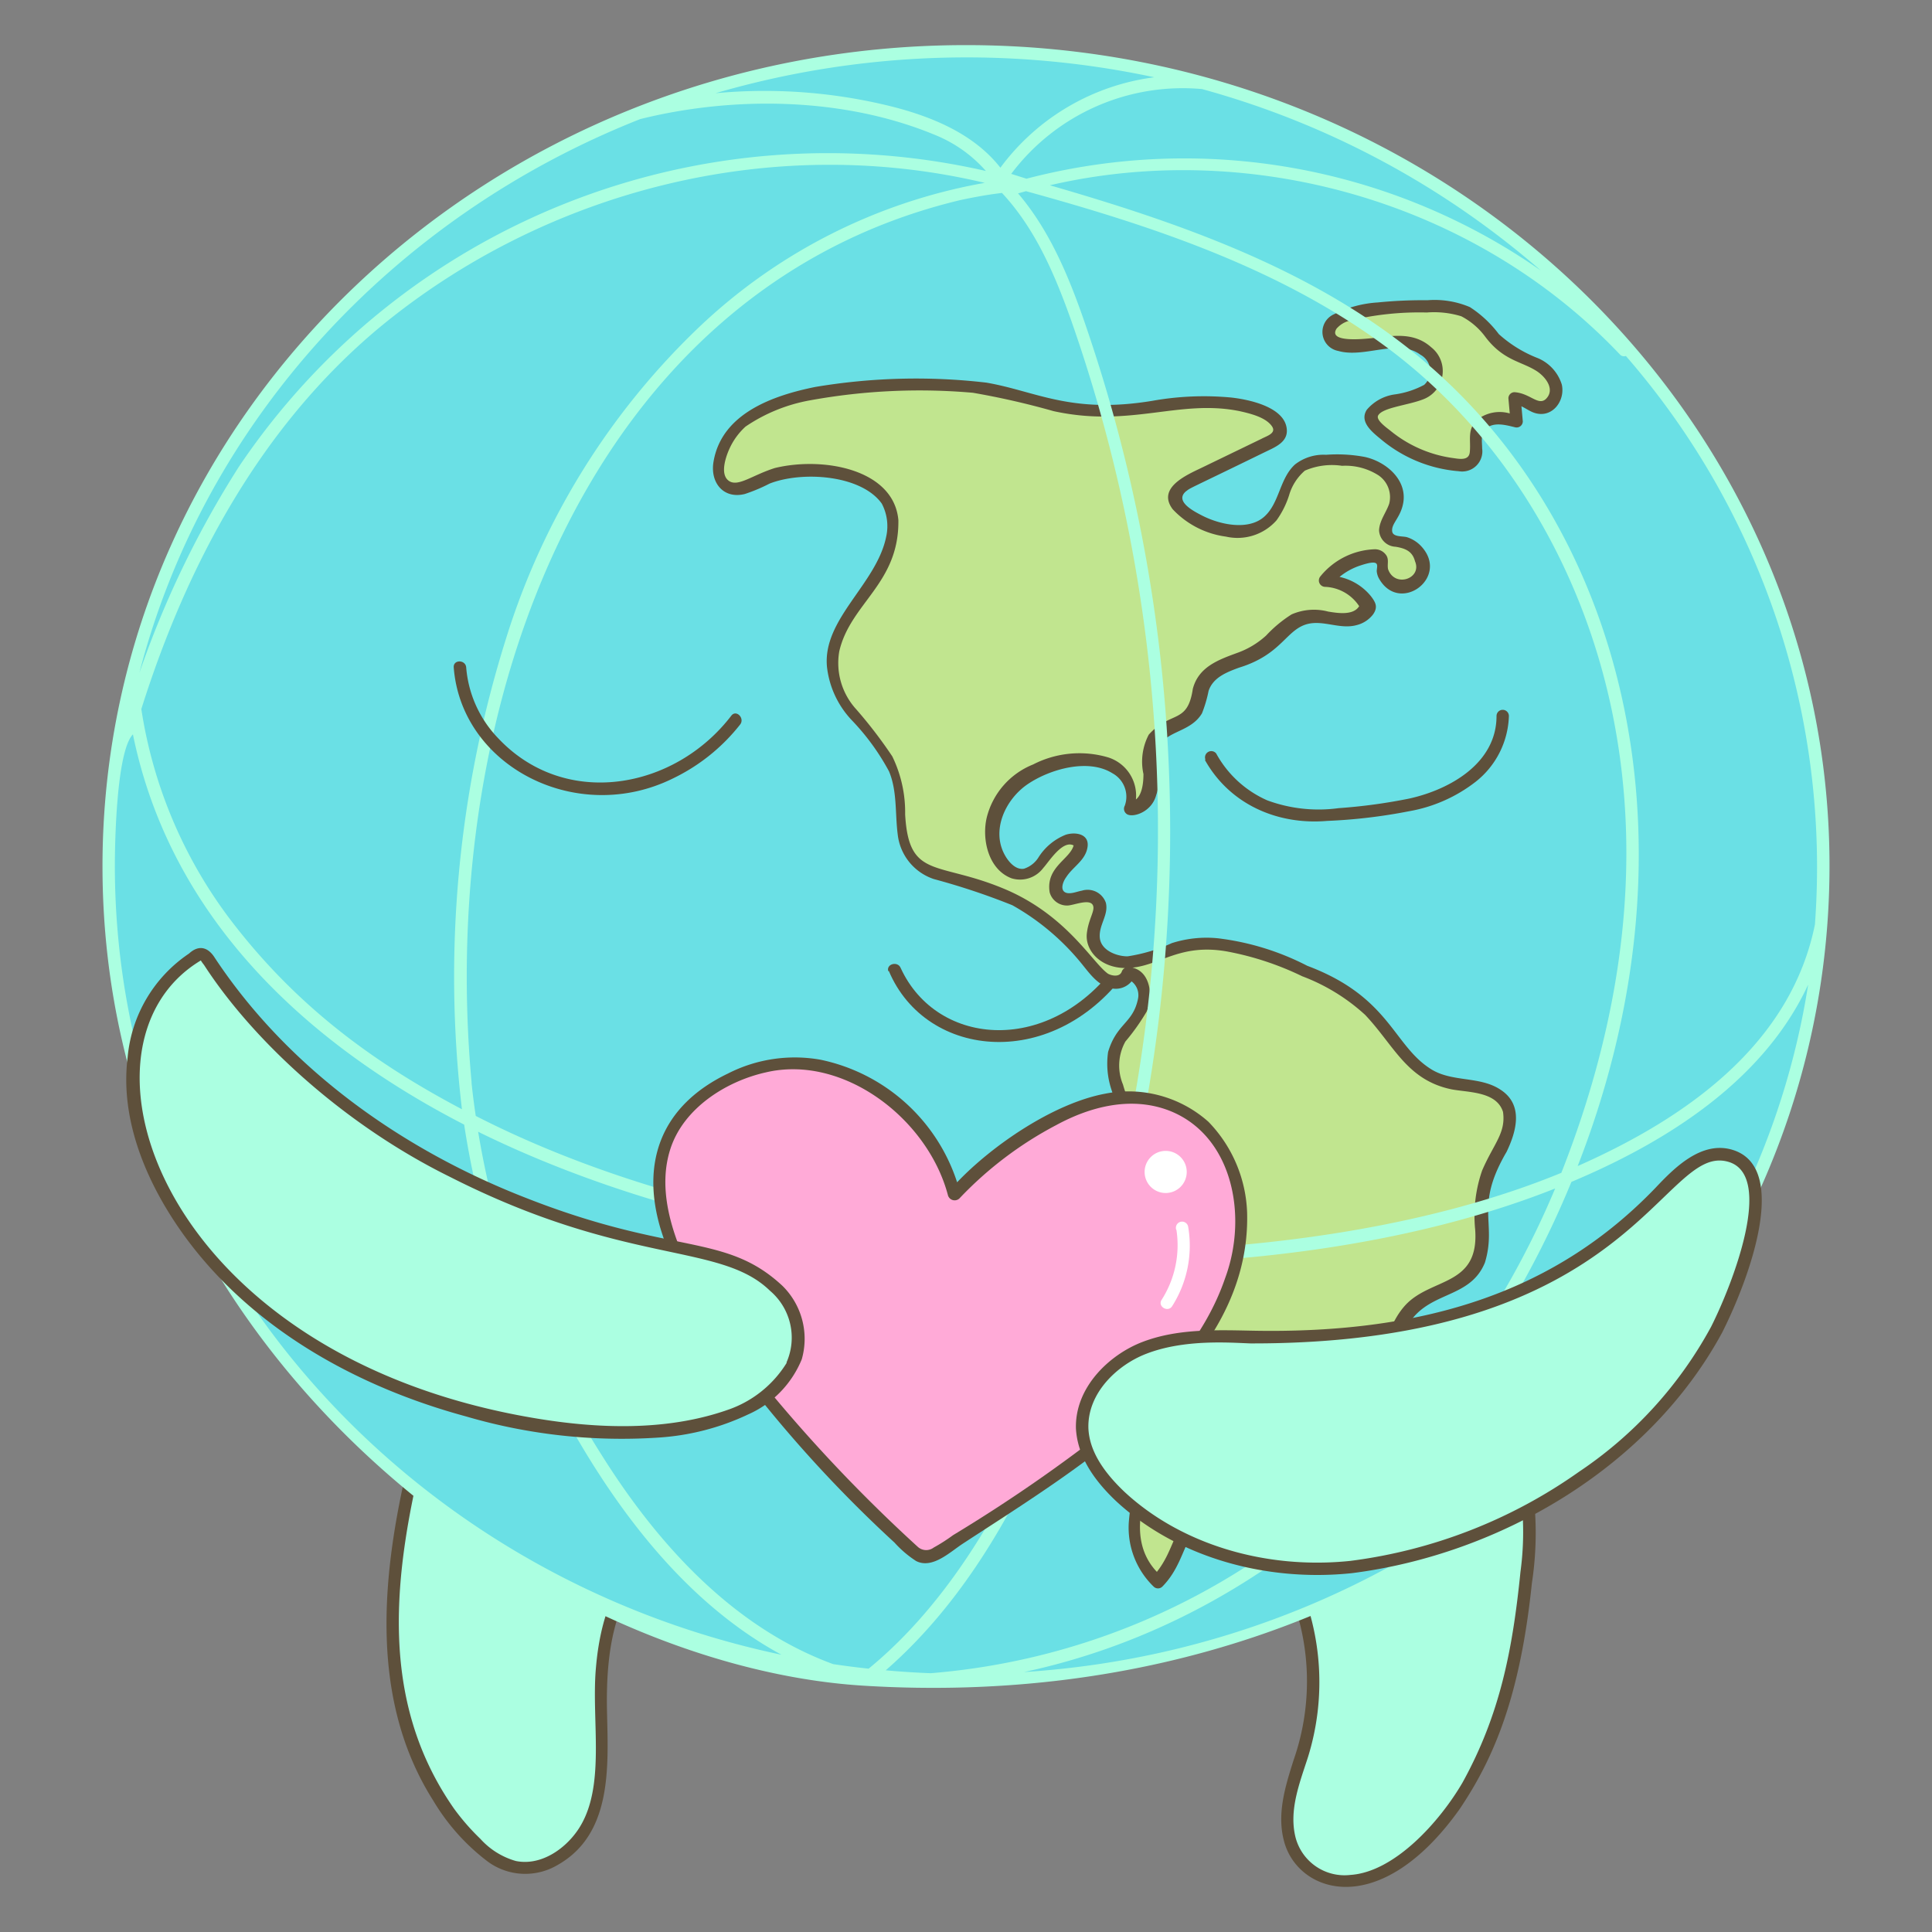 <svg xmlns="http://www.w3.org/2000/svg" viewBox="0 0 200 200" id="Love-And-Peace--Streamline-Seoul">
  <rect x="0" y="0" width="200" height="200" fill="#808080" stroke="none"/>
  <desc>
    Love And Peace Streamline Illustration: https://streamlinehq.com
  </desc>
  <title>love-and-peace</title>
  <g>
    <path d="M43.45 149.43c-1.82 7.15 -3.23 14.53 -2.64 21.83 1 12.21 7.63 20.15 11.87 21.76 3.43 1.12 7.14 -1.57 8.54 -4.89s1.12 -7.06 1 -10.67c-0.18 -6.18 0.65 -13.24 5.66 -16.86Z" fill="#abffe1" stroke-width="1"></path>
    <path d="M42.78 149.29c-3.08 12.14 -5 26 2.09 37.14a22 22 0 0 0 5.61 6.27 6.56 6.56 0 0 0 7.23 0.37c5.66 -3.18 5.26 -10.14 5.13 -15.74s0.45 -12.47 5.34 -16.08c0.66 -0.48 0 -1.6 -0.64 -1.1 -4 2.93 -5.44 7.7 -5.85 12.5 -0.5 5.54 1.1 12.43 -1.87 16.79 -1.36 2 -3.85 3.73 -6.42 3.21a7.82 7.82 0 0 1 -3.66 -2.28 23.66 23.66 0 0 1 -2.74 -3.14c-7.87 -11.27 -6.32 -24.3 -3 -37.64a0.66 0.66 0 1 0 -1.28 -0.34Z" fill="#5e503b" stroke-width="1"></path>
    <path d="m157.9 153.16 -24.23 10.4a25.1 25.1 0 0 1 1.42 16.94 52.65 52.65 0 0 0 -1.71 6.29 7.41 7.41 0 0 0 1.52 6.13 6.46 6.46 0 0 0 5.87 1.63 13.07 13.07 0 0 0 5.55 -3c7.88 -7 10.41 -18 11.72 -28.44a33.79 33.79 0 0 0 -0.14 -9.95Z" fill="#abffe1" stroke-width="1"></path>
    <path d="M133.11 163.89a24.69 24.69 0 0 1 0.81 18.29c-0.86 2.71 -1.76 5.57 -1 8.41 1.39 5.34 9.82 8.39 18.15 -3.27 3.61 -5.34 6.3 -11.76 7.51 -23.43a34.29 34.29 0 0 0 -0.08 -10.89c-0.18 -0.81 -1.41 -0.47 -1.28 0.34a30.6 30.6 0 0 1 0.18 9.36c-0.82 8.11 -2.12 14.8 -6 21.83 -2.33 4 -7 9.25 -11.59 9.56a5.24 5.24 0 0 1 -5.69 -3.86c-0.72 -2.82 0.42 -5.66 1.28 -8.33a26.12 26.12 0 0 0 -1.16 -18.57c-0.34 -0.76 -1.45 -0.1 -1.11 0.65Z" fill="#5e503b" stroke-width="1"></path>
    <path d="M11.25 89.62a88.75 84.31 0 1 0 177.5 0 88.75 84.31 0 1 0 -177.5 0" fill="#6ae0e5" stroke-width="1"></path>
    <path d="M92 100.49c3.88 9.24 17.3 10.5 24.85 -0.24 0.47 -0.67 -0.63 -1.28 -1.11 -0.64 -6.88 9.69 -18.7 8.86 -22.5 0.6 -0.3 -0.76 -1.54 -0.42 -1.28 0.35Z" fill="#5e503b" stroke-width="1"></path>
    <path d="M161.09 40a3.69 3.69 0 0 0 -2.24 -2.43 21.62 21.62 0 0 1 -2.85 -1.43c-1.52 -1.07 -2.4 -2.91 -4 -3.79a8.53 8.53 0 0 0 -3.93 -0.61 27 27 0 0 0 -8.5 0.88c-3 0.85 -2.72 4.24 2.71 3a9 9 0 0 1 4.49 0.15 3 3 0 0 1 1.93 3.6c-1 2.27 -4.64 1.49 -6.42 3.21a1.07 1.07 0 0 0 -0.33 0.57 1.14 1.14 0 0 0 0.4 0.77 13.66 13.66 0 0 0 8.65 4.23 2.07 2.07 0 0 0 1.29 -0.21c1 -0.67 0.23 -2.25 0.64 -3.35a2.18 2.18 0 0 1 1.81 -1.29 6.36 6.36 0 0 1 2.29 0.29l-0.22 -2.38c1 0 1.74 0.95 2.72 0.95a1.86 1.86 0 0 0 1.56 -2.16Z" fill="#c1e58f" stroke-width="1"></path>
    <path d="M161.68 39.82a4.36 4.36 0 0 0 -2.47 -2.74 13.1 13.1 0 0 1 -4.05 -2.49 11.64 11.64 0 0 0 -3 -2.8 9.35 9.35 0 0 0 -4.4 -0.71 46.52 46.52 0 0 0 -5.14 0.23 11.6 11.6 0 0 0 -4.5 1.21 2 2 0 0 0 0.42 3.81c2.73 0.78 6.19 -1.32 8.5 0.39a1.93 1.93 0 0 1 0.39 3.12 9.07 9.07 0 0 1 -3.12 1 4.62 4.62 0 0 0 -2.82 1.58c-0.83 1.29 0.67 2.39 1.52 3.1a14.31 14.31 0 0 0 8 3.26 2.09 2.09 0 0 0 2.42 -2.37c0 -0.69 -0.19 -1.52 0.4 -2.05 0.82 -0.71 2.06 -0.36 3 -0.13a0.64 0.64 0 0 0 0.81 -0.61l-0.14 -1.56c0.4 0.19 0.79 0.46 1.18 0.62 1.89 0.76 3.38 -1.1 3 -2.86ZM160 41.33c-0.79 0.67 -1.63 -0.62 -3.21 -0.73a0.63 0.63 0 0 0 -0.64 0.64l0.14 1.56a3.77 3.77 0 0 0 -3.29 0.59c-1.18 1 -0.71 2.16 -0.85 3.43 -0.1 0.91 -1.11 0.68 -1.79 0.59a13 13 0 0 1 -6.41 -2.81c-0.36 -0.29 -1.53 -1.1 -1.29 -1.58 0.44 -0.84 3.1 -1.06 4.69 -1.69a3.13 3.13 0 0 0 0.81 -5.38c-1.81 -1.62 -4 -1.19 -6.24 -0.93 -0.22 0 -4.55 0.57 -3.56 -1a2.69 2.69 0 0 1 1.45 -0.85 30.86 30.86 0 0 1 7.89 -0.82 9.6 9.6 0 0 1 3.57 0.39 7.19 7.19 0 0 1 2.49 2.13c1.89 2.5 3.76 2.52 5.37 3.58 0.97 0.66 1.87 1.94 0.87 2.88Z" fill="#5e503b" stroke-width="1"></path>
    <path d="M88.14 49.34c5.41 1.54 5.17 6.46 2 11.11 -1.9 2.78 -4.32 5.58 -4 8.91 0.42 4.35 5.36 7 6.55 11.17 1.1 4 -1 9.23 5.4 10.35a30 30 0 0 1 8.06 3 27.64 27.64 0 0 1 6.85 6.27 4.45 4.45 0 0 0 1.8 1.5 1.51 1.51 0 0 0 2 -0.79c1.64 0.14 2 2.56 1.15 4s-2.26 2.56 -2.67 4.13a6.26 6.26 0 0 0 0.16 3.07c1.53 6.25 6.56 9.3 8.83 14.59 2.35 5.48 -0.08 14.36 -2.45 19.42 -1.39 2.92 -3.21 5.65 -4.06 8.77s-0.44 6.86 2 8.93c1.67 -1.7 2.21 -4.19 3.43 -6.23 4.13 -7 15 -7.43 19.11 -14.38 1.07 -1.81 1.59 -3.85 2.56 -5.8 1.72 -3.55 4.38 -3.11 7 -5.22s0.92 -6.24 1.77 -9.44c0.8 -2.94 3.86 -5.9 2.17 -8.44 -1.28 -2 -4.22 -1.56 -6.42 -2.26 -3.85 -1.19 -5.47 -5.54 -8.48 -8.13a21 21 0 0 0 -5.14 -2.94c-4.44 -2 -9.37 -4.1 -14.12 -2.72a22.84 22.84 0 0 1 -4.92 1.47c-1.71 0.11 -3.7 -1 -3.61 -2.77 0 -1.39 1.28 -3.07 0.22 -3.85s-2.57 0.55 -3.58 -0.12 -0.49 -2.08 0.25 -2.89 1.79 -1.59 1.8 -2.69c-0.9 -0.94 -2.49 -0.09 -3.29 0.93s-1.65 2.33 -3 2.29a2.56 2.56 0 0 1 -1.81 -1 5.94 5.94 0 0 1 0.19 -7.1 10.11 10.11 0 0 1 6.58 -3.55 6.93 6.93 0 0 1 4.77 0.62 3.38 3.38 0 0 1 1.4 4.18c1.41 0.26 2.31 -1.54 2.27 -3s-0.42 -3 0.4 -4.19c0.94 -1.36 3.08 -1.45 4 -2.84a21.73 21.73 0 0 0 0.92 -2.83c1 -2.16 4 -2.26 6 -3.55 1.64 -1 2.77 -3 4.68 -3.41a12.31 12.31 0 0 1 3.53 0.27c1.19 0.1 2.57 -0.31 3 -1.45a5 5 0 0 0 -4.25 -2.57c1.94 -2.36 5.41 -3.1 5.88 -2.21a1.84 1.84 0 0 1 0 0.81c-0.11 1.72 2.56 2.64 3.68 1.36a2.58 2.58 0 0 0 -0.64 -3.58c-1 -0.66 -1.27 -0.16 -2.35 -0.77 -0.95 -0.81 0.24 -2.2 0.67 -3.35a3.52 3.52 0 0 0 -2 -4.06 10.91 10.91 0 0 0 -7.43 -0.22c-1.94 1.05 -2 3.85 -3.46 5.52 -2.14 2.4 -6.16 1.29 -8.76 -0.55a2.19 2.19 0 0 1 -1.1 -1.48c-0.06 -0.88 0.88 -1.49 1.69 -1.87l8.07 -3.85a1.91 1.91 0 0 0 1.05 -0.86c0.35 -0.83 -0.5 -1.65 -1.28 -2.05 -5.66 -2.89 -12.48 0.08 -18.81 -0.43 -5.86 -0.49 -8.64 -3.19 -19 -2.65 -4.79 0.13 -9.7 0.49 -14.13 2.45 -3.75 1.25 -5.58 5.31 -4.66 7.48 1.13 2 4 -0.14 5.4 -0.55a14.77 14.77 0 0 1 8.13 0.04Z" fill="#c1e58f" stroke-width="1"></path>
    <path d="M155.34 112.81c-2.13 -1.43 -5 -0.76 -7.18 -2.12 -3.95 -2.45 -4.25 -7.49 -12.83 -10.71a27.24 27.24 0 0 0 -9.26 -2.85 11.82 11.82 0 0 0 -4.76 0.5 17.15 17.15 0 0 1 -4.59 1.37c-1.13 0 -2.76 -0.62 -2.87 -1.94s0.93 -2.34 0.63 -3.6A2 2 0 0 0 112 92.2c-0.48 0.08 -1.14 0.38 -1.63 0.22 -0.69 -0.23 -0.33 -1.17 0 -1.61 0.7 -1.1 2 -1.73 2.21 -3.12s-1.28 -1.59 -2.25 -1.28a5.94 5.94 0 0 0 -2.86 2.4 2.79 2.79 0 0 1 -1.47 1.12c-0.83 0.14 -1.53 -0.65 -1.91 -1.29 -1.57 -2.64 0 -5.92 2.32 -7.48s6.27 -2.67 8.75 -1.11a2.76 2.76 0 0 1 1.28 3.35 0.66 0.66 0 0 0 0.25 0.9c0.64 0.35 2.54 -0.24 3 -2 0.53 -1.48 0 -3 0.18 -4.46 0.32 -2.25 3.27 -1.83 4.56 -4a13.3 13.3 0 0 0 0.68 -2.31c0.46 -1.4 1.87 -1.94 3.14 -2.41 4.49 -1.37 4.88 -4 7.17 -4.54 1.67 -0.38 3.35 0.61 5.06 0.12a3.07 3.07 0 0 0 1.67 -1.11c0.5 -0.74 0.28 -1.2 -0.23 -1.87a5.77 5.77 0 0 0 -3.25 -2 6.65 6.65 0 0 1 2.12 -1.17c2.21 -0.74 1.73 0 1.73 0.58a1.94 1.94 0 0 0 0.2 0.7c2.1 3.87 7.46 -0.06 4.37 -3.32a3.44 3.44 0 0 0 -1.44 -0.9c-0.46 -0.13 -1.44 0 -1.53 -0.59 -0.12 -0.84 0.88 -1.41 1.15 -3 0.39 -2.42 -1.86 -4.26 -4 -4.72a15.5 15.5 0 0 0 -4 -0.22 4.8 4.8 0 0 0 -3.21 1c-1.62 1.47 -1.59 4 -3.2 5.42s-4.5 0.85 -6.42 -0.13c-0.81 -0.42 -2.87 -1.45 -1.69 -2.49 0.61 -0.46 -0.16 0 8.3 -4.13 1 -0.48 2.26 -1 2.16 -2.29 -0.17 -2.35 -4 -3.12 -5.78 -3.31a30.29 30.29 0 0 0 -8.12 0.34c-8.46 1.4 -12.07 -1 -17.2 -1.88a62.92 62.92 0 0 0 -17.73 0.45c-4.34 0.88 -9.65 2.72 -10.51 7.7 -0.39 2.17 1 3.93 3.23 3.38a17.48 17.48 0 0 0 2.57 -1.08c3.38 -1.32 9.48 -0.91 11.61 2.07a5 5 0 0 1 0.46 3.42c-1 4.93 -6.62 8.53 -6.13 13.5a9.58 9.58 0 0 0 2.57 5.51 24.13 24.13 0 0 1 3.85 5.29c0.86 2.05 0.62 4.36 0.9 6.52A5.51 5.51 0 0 0 96.67 91a71.74 71.74 0 0 1 8.13 2.71 25 25 0 0 1 7.13 6c0.82 1 1.67 2.25 3 2.57a2.13 2.13 0 0 0 2.21 -0.69 1.8 1.8 0 0 1 0.68 1.73c-0.5 2.63 -2.21 2.57 -3.11 5.58a8.52 8.52 0 0 0 0.33 3.85c2.3 7.25 8.27 10.14 9.5 16.86 0.58 4.46 -0.49 9.36 -2.08 13.6 -2.91 7.2 -5.16 8.51 -5.61 14.42a8.49 8.49 0 0 0 2.57 6.61 0.64 0.64 0 0 0 0.91 0c3.22 -3.28 1.68 -7.41 9.47 -11.57 4.09 -2.18 8.79 -3.85 11.91 -7.43 1.95 -2.25 2.57 -5.06 3.85 -7.71 2 -4 6.55 -2.88 8.16 -6.83 1.27 -4.22 -1.12 -5.72 2.24 -11.46 1.04 -2.16 1.76 -4.88 -0.62 -6.43Zm-39.21 -12.24c-0.21 0.59 -1 0.46 -1.43 0.23 -1.6 -1.13 -4.17 -5.89 -10.4 -8.64 -7.18 -3.12 -10.22 -1 -10.6 -7.86a13.23 13.23 0 0 0 -1.33 -6 47.56 47.56 0 0 0 -3.73 -4.87 7.1 7.1 0 0 1 -1.76 -6c1.15 -5 6.21 -7 6.12 -13.59 -0.47 -5.26 -7.76 -6.61 -12.79 -5.39 -2.37 0.75 -3.82 2 -4.77 1.32s-0.29 -2.55 0.11 -3.4a7 7 0 0 1 1.63 -2.21 17.27 17.27 0 0 1 6.69 -2.72 63.3 63.3 0 0 1 16.85 -0.78 81.81 81.81 0 0 1 8.34 1.9c8 1.75 13 -1.27 19.26 0 1.06 0.24 2.71 0.62 3.36 1.58 0.48 0.72 -0.57 1 -1.08 1.28l-6.2 3c-1.54 0.74 -4.68 2.08 -3 4.3a9.23 9.23 0 0 0 5.51 2.83 5.39 5.39 0 0 0 5.24 -1.69 9.26 9.26 0 0 0 1.29 -2.57 5.33 5.33 0 0 1 1.64 -2.57 7.06 7.06 0 0 1 3.85 -0.5 6.34 6.34 0 0 1 3.79 1 2.73 2.73 0 0 1 1.09 2.92c-0.32 0.93 -1 1.74 -1.05 2.75a1.79 1.79 0 0 0 1.72 1.71c1 0.17 1.73 0.46 2 1.5 0.77 1.8 -2.11 2.79 -2.79 0.81 -0.1 -0.51 0.12 -1 -0.2 -1.45a1.4 1.4 0 0 0 -1.16 -0.6 7.57 7.57 0 0 0 -5.64 2.8 0.66 0.66 0 0 0 0.45 1.09 4.43 4.43 0 0 1 3.56 2c-0.61 1 -2.28 0.71 -3.21 0.56a5.78 5.78 0 0 0 -3.78 0.29 13.2 13.2 0 0 0 -2.64 2.19 8.8 8.8 0 0 1 -3 1.8c-2 0.73 -4 1.47 -4.59 3.72 -0.55 3.71 -2.29 2.22 -4.56 4.74a6 6 0 0 0 -0.55 4.08c0 0.78 -0.1 2.1 -0.78 2.63a4.14 4.14 0 0 0 -2.86 -4.35 10.49 10.49 0 0 0 -7.79 0.73 8 8 0 0 0 -4.8 5.52c-0.51 2.2 0.15 5.34 2.57 6.26a3 3 0 0 0 3.29 -1.07c0.59 -0.65 2 -2.93 3.14 -2.33 -0.38 1.43 -2.9 2.25 -2.48 4.85a1.86 1.86 0 0 0 1.83 1.37c0.62 0 2.35 -0.77 2.66 0 0.22 0.56 -0.47 1.39 -0.64 2.88 -0.2 1.72 1.34 3.55 3.94 3.59a0.61 0.61 0 0 0 -0.32 0.36Zm37.3 20.6a14.28 14.28 0 0 0 -0.72 6.12c0.43 5.88 -4.51 4.94 -7.19 7.78 -1.68 1.8 -2.16 4.38 -3.19 6.56 -3.48 7.22 -12.24 7.48 -18 13.31 -3 3.47 -2.74 5.44 -4.57 7.78 -3.5 -3.69 -1 -9.43 1 -13.27 3.12 -5.57 5.83 -13.62 5 -20 -1 -7.05 -7.67 -10.58 -9.51 -17.18a5.12 5.12 0 0 1 0.25 -4.45 22.32 22.32 0 0 0 2.2 -3.1c0.68 -1.53 0.43 -4.11 -1.47 -4.55 2.92 -0.3 5 -2.51 9.76 -1.68a30.72 30.72 0 0 1 7.81 2.57 20.15 20.15 0 0 1 6.52 4c3 3.17 4.31 6.75 8.95 7.71 1.76 0.33 4.65 0.21 5.32 2.33 0.32 2.19 -0.97 3.3 -2.16 6.07Z" fill="#5e503b" stroke-width="1"></path>
    <path d="M189.39 89.62c0 -46.76 -40 -84.95 -89.39 -84.95 -49.21 0 -89.39 38 -89.39 85 0 50.33 45.39 82.76 78.76 84.83 58.7 3.64 100.02 -37.17 100.02 -84.88Zm-1.51 6.09c-2.49 12.27 -13.06 19.92 -24.56 25 12.74 -32.66 5.21 -63.44 -13.46 -81.14 -11.36 -10.77 -26.28 -16.08 -41.18 -20.39 20.74 -4.82 43.92 1.62 59 17.5a0.57 0.57 0 0 0 0.63 0.17 80.61 80.61 0 0 1 19.57 58.86Zm-91.54 77.5q-2.34 -0.09 -4.65 -0.3c7.21 -6.29 12.33 -14.66 16.23 -23.33a150.6 150.6 0 0 0 6.86 -18.7c15.28 -0.08 32.09 -2.24 46.21 -7.85a89.71 89.71 0 0 1 -24.37 33.48 70.93 70.93 0 0 1 -40.28 16.7Zm-10.09 -0.94c-10.39 -3.81 -18.23 -12.48 -24 -21.7a89.36 89.36 0 0 1 -12.75 -33.41c18.74 9.24 42.3 13.65 63.92 13.72 -4.39 14.87 -11.47 32 -23.5 41.86 -1.23 -0.13 -2.46 -0.29 -3.67 -0.47Zm-38.43 -57.44c-9.48 -5 -17.14 -10.81 -23.63 -19.18a48.16 48.16 0 0 1 -9.56 -22.25c4.73 -15 12.38 -29.26 24.62 -39.47 17 -14.07 40.41 -20.29 62.69 -15a57.4 57.4 0 0 0 -29.64 15 75.4 75.4 0 0 0 -19.86 32 116.66 116.66 0 0 0 -4.62 48.9Zm1 -2.78C45.21 72.73 61 29.92 99.38 20.72c2.74 -0.59 4.05 -0.7 4.34 -0.75 3.48 3.73 5.5 8.51 7.19 13.26a159.55 159.55 0 0 1 2.9 96.29c-21.43 0 -45.66 -4.32 -64.56 -14 -0.17 -1.12 -0.32 -2.29 -0.44 -3.47ZM124.43 9.22A89.51 89.51 0 0 1 159.5 28a64.51 64.51 0 0 0 -53.24 -9.5l-1.58 -0.5a22.21 22.21 0 0 1 19.75 -8.78Zm-9.26 120.3a161.22 161.22 0 0 0 -2 -93.5c-1.85 -5.64 -3.91 -11.46 -7.78 -16l0.82 -0.23c13.49 3.71 27.17 8.26 38.35 16.93 11.56 9 19.2 22.29 22.24 36.56 3.48 16.36 0.87 32.81 -5.17 48.13 -13.93 5.74 -31.39 8 -46.46 8.11ZM119.49 8a23.55 23.55 0 0 0 -15.93 9.36c-2.75 -3.51 -7.11 -5.3 -11.35 -6.36a54.41 54.41 0 0 0 -18.14 -1.35A92.87 92.87 0 0 1 119.49 8Zm-53.22 4.33c9.4 -2.34 21 -2.4 30.79 1.75a14 14 0 0 1 5 3.62 73.48 73.48 0 0 0 -77.34 30.63 100.74 100.74 0 0 0 -10.29 21.32c6.72 -25.97 26.25 -47.22 51.84 -57.32ZM11.89 89.62c0 -2.25 0.15 -11.82 1.87 -13.6 3.8 18.6 17.41 31.7 34.29 40.4a89 89 0 0 0 11 31.27c5.26 9.31 12.31 18.44 21.85 23.61 -39.43 -8.3 -69.01 -41.77 -69.01 -81.68ZM106 173.09c26.27 -5.62 46.43 -25.81 56.67 -50.74 10 -4.2 19.93 -10.54 24.51 -20.42 -6.03 38.48 -39.72 68.51 -81.18 71.16Z" fill="#abffe1" stroke-width="1"></path>
    <path d="M69.69 80.57A19.71 19.71 0 0 0 76.62 75c0.5 -0.65 -0.4 -1.57 -0.91 -0.92 -5.86 7.66 -17.21 9.71 -24.14 2.34a11.93 11.93 0 0 1 -3.31 -7.33c-0.07 -0.82 -1.35 -0.83 -1.29 0 0.79 10.26 12.76 16.42 22.72 11.48Z" fill="#5e503b" stroke-width="1"></path>
    <path d="M124.73 78.67c2.58 4.61 7.53 6.75 12.66 6.31a56 56 0 0 0 8.47 -1 15.59 15.59 0 0 0 6.91 -3.06 9 9 0 0 0 3.43 -6.8 0.64 0.64 0 0 0 -1.28 0c0 4.88 -4.8 7.6 -9 8.54a56.87 56.87 0 0 1 -7.35 1 15.37 15.37 0 0 1 -7.39 -0.81A11.14 11.14 0 0 1 125.9 78a0.65 0.65 0 0 0 -1.11 0.65Z" fill="#5e503b" stroke-width="1"></path>
    <path d="M98.79 123.61c-2.21 -8.63 -12.3 -16 -21.12 -12.74 -25.4 9.37 7.85 41.36 16.69 49.6a2.57 2.57 0 0 0 1 0.69 2.67 2.67 0 0 0 2.08 -0.65c11.29 -7.59 27.61 -16.24 30.68 -30.72 1.16 -5.49 -0.67 -12 -5.56 -14.72 -3.86 -2.2 -9 -1.58 -12.84 0.51a36.34 36.34 0 0 0 -10.85 8Z" fill="#ffaad7" stroke-width="1"></path>
    <path d="M129.1 125.51a14.2 14.2 0 0 0 -4 -9.38 12.43 12.43 0 0 0 -10.7 -2.91c-5.36 1 -11.71 5.37 -15.32 9.17a18.93 18.93 0 0 0 -14.15 -12.69 15.22 15.22 0 0 0 -9.57 1.43c-6.94 3.33 -9 9.19 -7 16a41.28 41.28 0 0 0 7.09 13.47 134.21 134.21 0 0 0 17.15 19.09 11.05 11.05 0 0 0 2.24 1.91c1.68 0.85 3.51 -0.94 4.83 -1.8 12.65 -8.27 29.87 -18.48 29.43 -34.29Zm-2.26 6.76c-2.11 6.19 -6.68 11.22 -11.7 15.24a161.06 161.06 0 0 1 -16.48 11.41 18 18 0 0 1 -2 1.28 1.29 1.29 0 0 1 -1.66 -0.08 159.49 159.49 0 0 1 -16.09 -17 59.86 59.86 0 0 1 -8 -12.64c-1.57 -3.54 -2.76 -7.7 -1.51 -11.55 1.36 -4.21 5.76 -7 9.89 -7.92 8 -1.88 16.72 4.77 18.83 12.68a0.72 0.72 0 0 0 1.2 0.37 38.32 38.32 0 0 1 10 -7.58c3.49 -1.9 7.66 -3 11.56 -1.57 6.69 2.48 8.35 10.88 5.96 17.36Z" fill="#5e503b" stroke-width="1"></path>
    <path d="M21.62 99.43C31.81 115.65 50.4 125.19 69.13 129a29.87 29.87 0 0 1 8.62 2.57c2.57 1.44 4.85 4.09 4.81 7.1 0 4.21 -4.29 7.15 -8.33 8.38 -6 1.84 -12.53 1.56 -18.77 0.56C40.05 145 24.51 137.29 17 123.64a24.52 24.52 0 0 1 -3.36 -13.17 14.59 14.59 0 0 1 6.56 -11.56c0.91 -0.52 0.93 -0.27 1.42 0.52Z" fill="#abffe1" stroke-width="1"></path>
    <path d="M81 133.11c-5.95 -5.54 -11.32 -3.11 -26.57 -9.11 -12.84 -5 -24.61 -13.39 -32.19 -24.84 -0.74 -1.19 -1.72 -1.33 -2.67 -0.45a14.5 14.5 0 0 0 -6.36 10.77c-0.82 6.59 2.07 13.19 5.86 18.43 7 9.64 17.89 15.66 29.18 18.72a57.28 57.28 0 0 0 19.87 2.19 25.44 25.44 0 0 0 9.33 -2.4 10.65 10.65 0 0 0 5.55 -5.71 7.7 7.7 0 0 0 -2 -7.6Zm0.45 7.95a11.54 11.54 0 0 1 -6.15 4.9c-6.36 2.22 -13.5 1.94 -20 0.84 -38.78 -6.54 -49.13 -38.63 -34.5 -47.38 0 0.06 0.24 0.37 0.32 0.47 5.1 7.88 14.51 16.53 25.4 21.91 18.31 9.31 28 6.76 33.19 11.82a6.36 6.36 0 0 1 1.7 7.44Z" fill="#5e503b" stroke-width="1"></path>
    <path d="M177.7 137.63c1.69 -3.37 7.22 -16.18 1.47 -18 -2.77 -0.86 -5.31 1.66 -7.33 3.75 -11.56 12 -26.33 15.33 -42.37 15 -3.73 -0.08 -7.56 -0.21 -11 1.14s-6.51 4.58 -6.42 8.31c0.1 2.76 1.91 5.13 3.94 7.06 6.29 5.84 15.41 8.2 23.91 7.31 14.88 -1.87 30.4 -10.87 37.8 -24.57Z" fill="#abffe1" stroke-width="1"></path>
    <path d="M115.52 155.38c-2.7 -2.56 -4 -5 -4.14 -7.51 -0.11 -4.27 3.46 -7.62 6.83 -8.93 3.56 -1.38 7.44 -1.27 11.27 -1.19 18.52 0.39 31.83 -4.31 41.9 -14.79 1.89 -2 4.74 -4.93 8 -3.92 5.93 1.85 1.7 13.34 -1.09 18.88 -7.61 14.08 -23.15 23 -38.32 24.93 -8.88 0.94 -18.13 -1.61 -24.45 -7.47Zm3.15 -15.24c-3 1.15 -6.1 4.05 -6 7.69 0.08 2.13 1.3 4.3 3.74 6.61 5.81 5.4 14.56 8.07 23.4 7.14a52.46 52.46 0 0 0 23.66 -9.23 42.35 42.35 0 0 0 13.66 -15c2.23 -4.43 6.56 -15.58 1.85 -17.06 -6.89 -2.14 -9.64 18.86 -49.53 18.78 -2.05 -0.07 -6.81 -0.47 -10.78 1.07Z" fill="#5e503b" stroke-width="1"></path>
    <path d="M120.67 119.14a2.18 2.18 0 1 1 -2.18 2.18 2.18 2.18 0 0 1 2.18 -2.18Z" fill="#ffffff" stroke-width="1"></path>
    <path d="M121.78 127.29a10.51 10.51 0 0 1 -1.53 7.27c-0.45 0.69 0.67 1.35 1.1 0.64A11.66 11.66 0 0 0 123 127a0.64 0.64 0 1 0 -1.23 0.33Z" fill="#ffffff" stroke-width="1"></path>
  </g>
</svg>